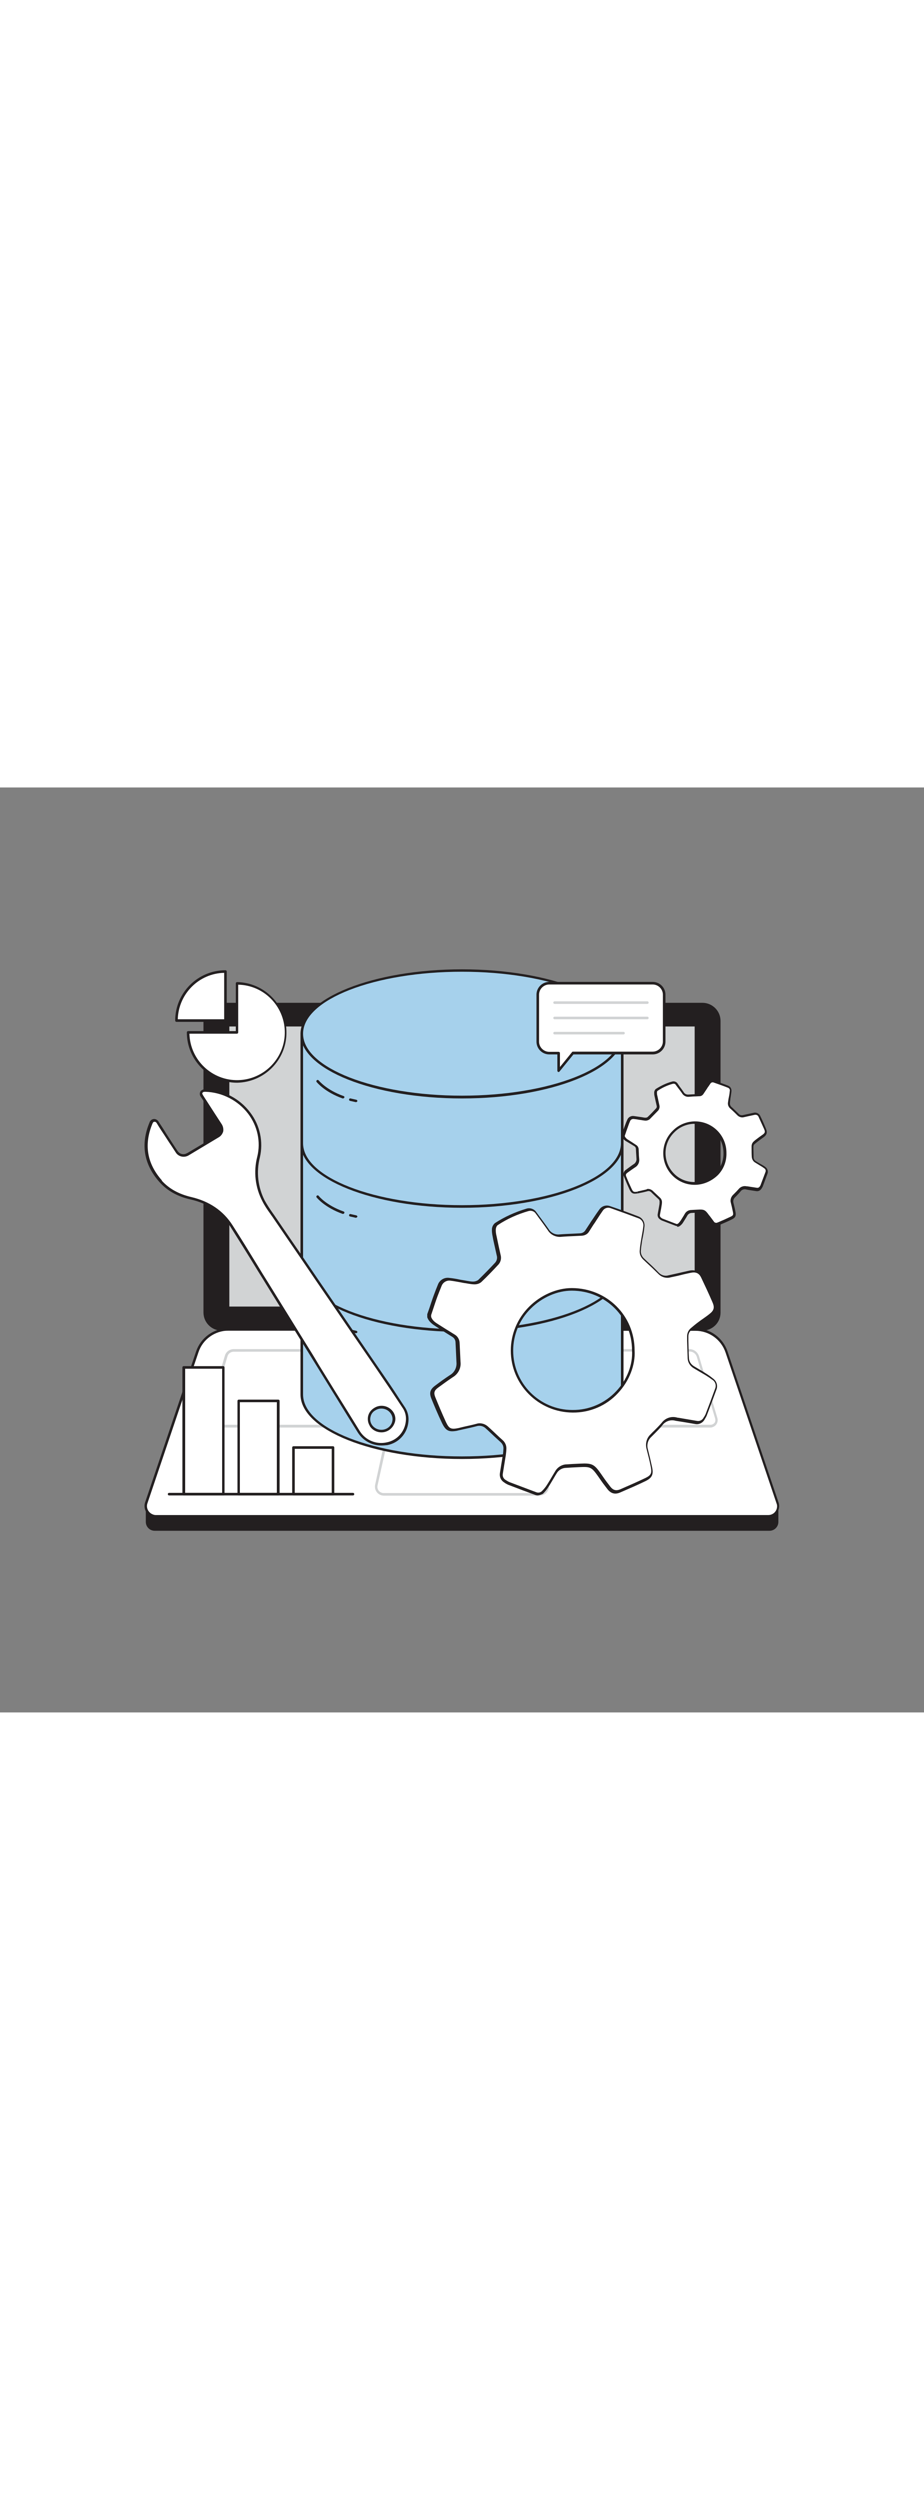 <svg version="1.1" id="Layer_1" xmlns="http://www.w3.org/2000/svg" xmlns:xlink="http://www.w3.org/1999/xlink" x="0px" y="0px" viewBox="0 0 500 500" style="width: 185px;" xml:space="preserve" data-imageid="data-settings-58" imageName="Data Settings" class="illustrations_image">
<rect x="0" y="0" width="500" height="500" fill="#808080" stroke="none"/>
<style type="text/css">
	.st0_data-settings-58{fill:#231F20;}
	.st1_data-settings-58{fill:#FFFFFF;}
	.st2_data-settings-58{fill:#D1D3D4;}
	.st3_data-settings-58{fill:#68E1FD;}
</style>
<g id="Laptop_data-settings-58">
	<path class="st0_data-settings-58" d="M78.9,387.9h342.3v9.1c0,2.7-2.2,4.8-4.8,4.8H83.7c-2.7,0-4.8-2.2-4.8-4.8l0,0V387.9L78.9,387.9z"/>
	<path class="st1_data-settings-58" d="M415.7,393.8H84.3c-3,0-5.4-2.4-5.4-5.4c0-0.6,0.1-1.2,0.3-1.7l27.6-81.6c2.5-7.2,9.3-12.1,16.9-12.1h252.6&#10;&#9;&#9;c7.7,0,14.5,4.9,16.9,12.1l27.6,81.6c1,2.8-0.6,5.9-3.4,6.9C416.9,393.8,416.3,393.9,415.7,393.8L415.7,393.8z"/>
	<path class="st0_data-settings-58" d="M415.7,394.5H84.3c-3.4,0-6.1-2.7-6.1-6.1c0-0.6,0.1-1.3,0.3-1.9l27.6-81.6c2.5-7.5,9.6-12.6,17.5-12.6h252.6&#10;&#9;&#9;c7.9,0,15,5.1,17.5,12.6l27.6,81.6c1.1,3.2-0.7,6.6-3.8,7.7C417,394.4,416.4,394.5,415.7,394.5z M123.7,293.6&#10;&#9;&#9;c-7.4,0-14,4.7-16.3,11.7l-27.6,81.6c-0.9,2.5,0.5,5.2,3,6.1c0.5,0.2,1,0.3,1.5,0.3h331.4c2.7,0,4.8-2.1,4.8-4.8&#10;&#9;&#9;c0-0.5-0.1-1-0.3-1.5l-27.6-81.6c-2.4-7-8.9-11.7-16.3-11.7L123.7,293.6z"/>
	<path class="st2_data-settings-58" d="M384.4,346H116.2c-2.5,0-4.5-2-4.5-4.5c0-0.4,0.1-0.9,0.2-1.3l9.8-33.1c0.6-2.1,2.6-3.5,4.8-3.5H373&#10;&#9;&#9;c2.5,0,4.6,1.6,5.3,4l9.9,33.3c0.6,2.1-0.6,4.3-2.7,4.9C385.1,346,384.8,346,384.4,346L384.4,346z M126.5,305c-1.6,0-3,1-3.4,2.5&#10;&#9;&#9;l-9.8,33.1c-0.3,0.9-0.1,1.9,0.5,2.7c0.6,0.8,1.5,1.3,2.5,1.2h268.2c0.8,0,1.6-0.4,2.1-1c0.5-0.6,0.6-1.5,0.4-2.3l-9.9-33.3&#10;&#9;&#9;c-0.5-1.8-2.1-3-4-3L126.5,305L126.5,305z"/>
	<path class="st2_data-settings-58" d="M292.4,382.8h-84.7c-2.6,0-4.8-2.1-4.8-4.8c0-0.4,0-0.7,0.1-1.1l4-18.4c0.7-3.3,3.7-5.7,7.1-5.7h71.7&#10;&#9;&#9;c3.4,0,6.4,2.4,7.1,5.7l4,18.4c0.6,2.6-1.1,5.1-3.6,5.7c-0.3,0.1-0.7,0.1-1,0.1L292.4,382.8z M214.2,354.3c-2.8,0-5.2,1.9-5.8,4.6&#10;&#9;&#9;l-4.1,18.4c-0.4,1.8,0.7,3.6,2.5,4c0.2,0.1,0.5,0.1,0.7,0.1h84.7c1.9,0,3.4-1.5,3.4-3.4c0-0.2,0-0.5-0.1-0.7l-4-18.4&#10;&#9;&#9;c-0.6-2.7-3-4.6-5.8-4.6H214.2z"/>
	<path class="st0_data-settings-58" d="M120,117h260c5.1,0,9.2,4.1,9.2,9.2v157.5c0,5.1-4.1,9.2-9.2,9.2H120c-5.1,0-9.2-4.1-9.2-9.2V126.3&#10;&#9;&#9;C110.8,121.2,114.9,117,120,117z"/>
	<path class="st0_data-settings-58" d="M380.1,293.6H119.9c-5.4,0-9.8-4.4-9.8-9.8V126.2c0-5.4,4.4-9.8,9.8-9.8h260.2c5.4,0,9.8,4.4,9.8,9.8v157.7&#10;&#9;&#9;C389.9,289.3,385.5,293.6,380.1,293.6L380.1,293.6z M119.9,117.7c-4.6,0-8.4,3.8-8.4,8.4v157.7c0,4.6,3.8,8.4,8.4,8.4h260.2&#10;&#9;&#9;c4.6,0,8.4-3.8,8.4-8.4V126.2c0-4.6-3.8-8.4-8.4-8.4L119.9,117.7z"/>
	<rect x="124.1" y="129.2" class="st2_data-settings-58" width="251.8" height="151.4"/>
</g>
<g id="Server_data-settings-58">
	<path class="st3_data-settings-58 targetColor" d="M163.3,133.1v195c0,18.9,38.8,34.2,86.7,34.2s86.7-15.4,86.7-34.3v-195L163.3,133.1z" style="fill: rgb(166, 209, 236);"/>
	<path class="st0_data-settings-58" d="M250,363c-48.2,0-87.4-15.7-87.4-34.9v-195c0-0.4,0.3-0.7,0.7-0.7h173.4c0.4,0,0.7,0.3,0.7,0.7c0,0,0,0,0,0&#10;&#9;&#9;v195C337.4,347.3,298.2,363,250,363L250,363z M164,133.9v194.2c0,18.5,38.6,33.5,86,33.5s86-15,86-33.5V133.9H164z"/>
	<ellipse class="st3_data-settings-58 targetColor" cx="250" cy="133.1" rx="86.7" ry="34.2" style="fill: rgb(166, 209, 236);"/>
	<path class="st0_data-settings-58" d="M250,168.1c-48.2,0-87.4-15.7-87.4-34.9s39.2-34.9,87.4-34.9s87.4,15.7,87.4,34.9S298.2,168.1,250,168.1z&#10;&#9;&#9; M250,99.6c-47.4,0-86,15-86,33.5s38.6,33.5,86,33.5s86-15,86-33.5S297.4,99.6,250,99.6z"/>
	<path class="st0_data-settings-58" d="M250,227.2c-48.2,0-87.4-15.7-87.4-34.9c0-0.4,0.3-0.7,0.7-0.7c0.4,0,0.7,0.3,0.7,0.7&#10;&#9;&#9;c0,18.5,38.6,33.5,86,33.5s86-15,86-33.5c0-0.4,0.3-0.7,0.7-0.7c0.4,0,0.7,0.3,0.7,0.7C337.4,211.6,298.2,227.2,250,227.2z"/>
	<path class="st0_data-settings-58" d="M250,294.3c-48.2,0-87.4-15.7-87.4-34.9c0-0.4,0.3-0.7,0.7-0.7c0.4,0,0.7,0.3,0.7,0.7&#10;&#9;&#9;c0,18.5,38.6,33.5,86,33.5s86-15,86-33.5c0-0.4,0.3-0.7,0.7-0.7s0.7,0.3,0.7,0.7c0,0,0,0,0,0C337.4,278.6,298.2,294.3,250,294.3z"/>
	<path class="st0_data-settings-58" d="M185.6,168.1c-0.1,0-0.2,0-0.2,0c-9.6-3.4-13.8-8.6-14-8.8c-0.3-0.3-0.3-0.7,0-1c0.3-0.3,0.7-0.3,1,0&#10;&#9;&#9;c0,0,0.1,0.1,0.1,0.1c0,0,4.1,5.1,13.4,8.4c0.4,0.1,0.6,0.5,0.4,0.9C186.1,167.9,185.9,168.1,185.6,168.1L185.6,168.1z"/>
	<path class="st0_data-settings-58" d="M192.6,170.1c0,0-0.1,0-0.1,0l-3.1-0.7c-0.4-0.1-0.6-0.5-0.5-0.8c0,0,0,0,0,0c0.1-0.4,0.4-0.6,0.8-0.5&#10;&#9;&#9;c0,0,0,0,0,0l3.1,0.7c0.4,0.1,0.6,0.4,0.6,0.8C193.2,169.9,192.9,170.1,192.6,170.1L192.6,170.1z"/>
	<path class="st0_data-settings-58" d="M185.6,230.5c-0.1,0-0.2,0-0.2,0c-9.6-3.4-13.8-8.6-14-8.8c-0.3-0.3-0.3-0.7,0-1c0.3-0.3,0.7-0.3,1,0&#10;&#9;&#9;c0,0,0.1,0.1,0.1,0.1c0,0.1,4.1,5.1,13.4,8.4c0.4,0.1,0.6,0.5,0.4,0.9C186.1,230.4,185.9,230.5,185.6,230.5L185.6,230.5z"/>
	<path class="st0_data-settings-58" d="M192.6,232.6c0,0-0.1,0-0.1,0l-3.1-0.7c-0.4-0.1-0.6-0.5-0.5-0.8c0,0,0,0,0,0c0.1-0.4,0.4-0.6,0.8-0.5&#10;&#9;&#9;c0,0,0,0,0,0l3.1,0.7c0.4,0.1,0.6,0.4,0.6,0.8C193.2,232.3,192.9,232.6,192.6,232.6L192.6,232.6z"/>
	<path class="st0_data-settings-58" d="M185.6,293c-0.1,0-0.2,0-0.2,0c-9.6-3.4-13.8-8.6-14-8.8c-0.3-0.3-0.3-0.7,0-1c0.3-0.3,0.7-0.3,1,0&#10;&#9;&#9;c0,0,0.1,0.1,0.1,0.1c0,0,4.1,5.1,13.4,8.4c0.4,0.1,0.6,0.5,0.4,0.9C186.1,292.9,185.9,293,185.6,293L185.6,293z"/>
	<path class="st0_data-settings-58" d="M192.6,295c0,0-0.1,0-0.1,0l-3.1-0.7c-0.4-0.1-0.6-0.5-0.5-0.8c0,0,0,0,0,0c0.1-0.4,0.4-0.6,0.8-0.5&#10;&#9;&#9;c0,0,0,0,0,0l3.1,0.7c0.4,0.1,0.6,0.4,0.6,0.8C193.2,294.8,192.9,295,192.6,295L192.6,295z"/>
	<path class="st1_data-settings-58" d="M353.2,105.8h-56c-3.4,0-6.2,2.7-6.2,6.2v25.4c0,3.4,2.8,6.2,6.2,6.2l0,0h5.1v9.5l7.7-9.5h43.2&#10;&#9;&#9;c3.4,0,6.2-2.8,6.2-6.2l0,0V112C359.5,108.6,356.7,105.8,353.2,105.8z"/>
	<path class="st0_data-settings-58" d="M302.3,153.8c-0.1,0-0.2,0-0.2,0c-0.3-0.1-0.5-0.4-0.5-0.7v-8.8h-4.4c-3.8,0-6.9-3.1-6.9-6.9c0,0,0,0,0,0V112&#10;&#9;&#9;c0-3.8,3.1-6.9,6.9-6.9h56c3.8,0,6.9,3.1,6.9,6.9v25.4c0,3.8-3.1,6.9-6.9,6.9h-42.9l-7.5,9.2C302.7,153.7,302.5,153.8,302.3,153.8&#10;&#9;&#9;L302.3,153.8z M297.2,106.5c-3,0-5.5,2.5-5.5,5.5v25.4c0,3,2.5,5.5,5.5,5.5h5.1c0.4,0,0.7,0.3,0.7,0.7c0,0,0,0,0,0v7.5l6.5-8&#10;&#9;&#9;c0.1-0.2,0.3-0.3,0.5-0.3h43.2c3,0,5.5-2.5,5.5-5.5V112c0-3-2.5-5.5-5.5-5.5L297.2,106.5L297.2,106.5z"/>
	<path class="st2_data-settings-58" d="M350.3,117h-50.2c-0.4,0-0.7-0.3-0.7-0.7c0-0.4,0.3-0.7,0.7-0.7h50.2c0.4,0,0.7,0.3,0.7,0.7&#10;&#9;&#9;C351,116.7,350.7,117,350.3,117z"/>
	<path class="st2_data-settings-58" d="M350.3,125.3h-50.2c-0.4,0-0.7-0.3-0.7-0.7c0-0.4,0.3-0.7,0.7-0.7h50.2c0.4,0,0.7,0.3,0.7,0.7&#10;&#9;&#9;C351,125,350.7,125.3,350.3,125.3z"/>
	<path class="st2_data-settings-58" d="M337.4,133.5h-37.3c-0.4,0-0.7-0.3-0.7-0.7s0.3-0.7,0.7-0.7c0,0,0,0,0,0h37.3c0.4,0,0.7,0.3,0.7,0.7&#10;&#9;&#9;C338.1,133.2,337.8,133.5,337.4,133.5z"/>
</g>
<g id="Gear_data-settings-58">
	<path class="st1_data-settings-58" d="M232.2,284.9c1.2-3.5,2.4-7,3.6-10.4c0.6-1.8,1.4-3.6,2.1-5.3c0.8-2.3,3.1-3.7,5.5-3.4&#10;&#9;&#9;c2.8,0.3,5.6,0.9,8.4,1.4c1.5,0.3,3,0.5,4.5,0.6c1.1,0,2.2-0.3,3.1-1c3.2-3.1,6.3-6.3,9.4-9.5c1.1-1.2,1.4-2.9,1-4.4&#10;&#9;&#9;c-0.7-3.4-1.5-6.8-2.2-10.2c-0.3-1.3-0.4-2.7-0.4-4c0.1-1,0.6-1.9,1.3-2.6c5.2-3.4,10.9-6,16.8-7.7c1.8-0.6,3.8,0.1,4.8,1.7&#10;&#9;&#9;c2.1,3,4.4,5.8,6.5,8.8c1.4,2.3,4,3.6,6.6,3.4c3.7-0.3,7.5-0.3,11.2-0.5c1.4-0.1,2.6-0.8,3.4-2c1.3-2,2.6-4,3.9-6&#10;&#9;&#9;c1.1-1.7,2.2-3.4,3.4-5.1c1.1-1.8,3.2-2.5,5.1-1.8c5.2,1.8,10.3,3.6,15.4,5.6c2,0.8,3.2,2.9,2.8,5c-0.3,2.9-0.9,5.7-1.4,8.5&#10;&#9;&#9;c-0.2,1.3-0.4,2.7-0.5,4c-0.2,1.8,0.4,3.5,1.7,4.7c2.7,2.6,5.5,5.1,8.1,7.8c1.5,1.7,3.9,2.3,6,1.7c3.7-0.8,7.4-1.7,11-2.5&#10;&#9;&#9;c2.9-0.6,4.9,0.3,6.2,2.9c2.1,4.4,4.1,8.8,6.1,13.3c1.4,3.2,0.9,5.1-1.9,7.4c-1.9,1.5-3.9,2.8-5.9,4.2c-1.4,1-2.8,2.1-4.1,3.2&#10;&#9;&#9;c-1.1,0.9-1.8,2.3-1.7,3.8c0.1,3.9,0.1,7.7,0.3,11.6c0.1,2.1,1.2,4.1,3.1,5.1c2.1,1.3,4.2,2.5,6.3,3.8c1.3,0.8,2.6,1.6,3.8,2.5&#10;&#9;&#9;c1.8,1.2,2.5,3.5,1.7,5.5c-1.7,4.7-3.4,9.3-5.2,13.9c-0.3,0.7-0.7,1.4-1.1,2c-0.9,1.5-2.6,2.3-4.3,2l-10-1.7&#10;&#9;&#9;c-0.2,0-0.5-0.1-0.8-0.1c-2.9-0.8-5.9,0.3-7.7,2.7c-1.9,2.2-4,4.2-6.1,6.4c-1.9,1.9-2.6,4.7-1.9,7.3c0.8,3.2,1.6,6.5,2.3,9.8&#10;&#9;&#9;c0.7,3.5,0,5-3.1,6.5c-4.5,2.2-9.1,4.2-13.8,6.2c-2.5,1.1-4.4,0.6-6.1-1.6s-3.4-4.6-5.1-7c-3.6-5-4.5-5.5-10.7-5.2&#10;&#9;&#9;c-2.4,0.1-4.8,0.3-7.2,0.4c-2.3,0-4.5,1.3-5.7,3.3c-1.5,2.4-2.9,4.9-4.4,7.3c-0.8,1.2-1.8,2.4-2.8,3.5c-0.9,1.1-2.5,1.5-3.8,1&#10;&#9;&#9;c-4.9-1.8-9.8-3.6-14.6-5.5c-0.7-0.3-1.3-0.7-1.9-1.1c-1.5-0.9-2.4-2.6-2.1-4.3c0.5-3.3,1.1-6.6,1.6-9.9c0.2-1,0.2-2,0.3-3&#10;&#9;&#9;c0.2-1.7-0.4-3.3-1.7-4.5c-2.7-2.4-5.3-4.9-7.9-7.4c-1.5-1.5-3.7-2-5.8-1.4c-3.2,0.8-6.5,1.5-9.8,2.3l-0.4,0.1&#10;&#9;&#9;c-4.3,0.8-5.6,0.2-7.5-3.7c-2.1-4.4-3.9-8.8-5.8-13.3c-1.1-2.7-0.6-4.3,1.8-6.1c2.6-2,5.2-3.9,8-5.7c2.7-1.6,4.3-4.6,3.9-7.7&#10;&#9;&#9;c-0.2-3.5-0.3-7-0.5-10.4c0-1.5-0.8-2.8-2-3.6c-2.9-1.9-5.8-3.7-8.7-5.5c-1.9-1.2-3.8-2.5-4.6-4.8L232.2,284.9L232.2,284.9z&#10;&#9;&#9; M342.8,304.3c0-18.2-14.8-33-33-33c-0.1,0-0.2,0-0.2,0c-15.2-0.1-32.5,13.2-32.5,33c0.1,18.1,14.7,32.7,32.7,32.9&#10;&#9;&#9;C331,337.2,343.7,318.9,342.8,304.3z"/>
	<path class="st0_data-settings-58" d="M291,382.7c-0.5,0-1-0.1-1.5-0.3l-4-1.5c-3.6-1.3-7.1-2.7-10.6-4c-0.6-0.3-1.2-0.6-1.8-1l-0.2-0.2&#10;&#9;&#9;c-1.8-1-2.7-3-2.4-5c0.2-1.5,0.5-2.9,0.7-4.4c0.3-1.8,0.6-3.7,0.9-5.5c0.2-1,0.2-2,0.3-3c0.2-1.5-0.4-2.9-1.5-3.9&#10;&#9;&#9;c-2.3-2.1-4.6-4.2-6.9-6.4l-1.1-1c-1.3-1.3-3.3-1.8-5.1-1.2c-2.3,0.6-4.6,1.1-6.9,1.6l-3.1,0.7c-0.1,0-0.2,0-0.3,0.1&#10;&#9;&#9;c-4.7,0.9-6.3,0-8.3-4.1c-2.3-4.8-4.3-9.6-5.8-13.3c-1.2-3-0.7-4.9,2-6.9c3-2.3,5.6-4.1,8-5.7c2.5-1.4,3.9-4.2,3.6-7.1&#10;&#9;&#9;c-0.1-2.2-0.2-4.3-0.3-6.5c-0.1-1.3-0.1-2.6-0.2-4c0-1.3-0.6-2.4-1.7-3.1l-3.7-2.3c-1.7-1.1-3.3-2.1-5-3.2c-2-1.3-4-2.6-4.9-5.1&#10;&#9;&#9;c0-0.1,0-0.1,0-0.2v-1.3c0-0.1,0-0.2,0-0.2l1.1-3.1c0.8-2.4,1.6-4.9,2.5-7.3c0.7-1.9,1.4-3.7,2.1-5.4c0.9-2.6,3.5-4.2,6.2-3.8&#10;&#9;&#9;c1.9,0.2,3.8,0.5,5.6,0.9c0.9,0.2,1.9,0.3,2.9,0.5l1.1,0.2c1.1,0.2,2.2,0.4,3.3,0.4c1,0,1.9-0.3,2.7-0.8c3.4-3.3,6.6-6.6,9.3-9.5&#10;&#9;&#9;c0.9-1.1,1.2-2.5,0.8-3.8c-0.3-1.5-0.7-3-1-4.5c-0.4-1.9-0.9-3.8-1.2-5.7c-0.3-1.4-0.5-2.8-0.4-4.2c0.1-1.2,0.7-2.3,1.6-3.1&#10;&#9;&#9;c5.2-3.4,11-6,17-7.8c2.1-0.7,4.4,0.2,5.5,2c0.8,1,1.5,2.1,2.3,3.1c1.4,1.9,2.8,3.8,4.2,5.8c1.2,2.1,3.6,3.3,6,3&#10;&#9;&#9;c2.4-0.2,4.9-0.3,7.3-0.4l3.9-0.2c1.2-0.1,2.2-0.7,2.8-1.7c0.8-1.2,1.5-2.3,2.3-3.5c0.5-0.8,1-1.6,1.6-2.4l0.6-0.9&#10;&#9;&#9;c0.9-1.4,1.9-2.8,2.9-4.2c1.3-2,3.7-2.8,5.9-2c6.2,2.1,11,3.9,15.4,5.6c2.3,0.9,3.6,3.3,3.2,5.7c-0.2,1.9-0.5,3.8-0.9,5.7&#10;&#9;&#9;c-0.2,1-0.4,1.9-0.5,2.9c-0.2,1.3-0.4,2.6-0.5,4c-0.2,1.5,0.4,3.1,1.5,4.2l1.9,1.8c2.1,1.9,4.2,3.9,6.2,6c1.4,1.5,3.5,2.1,5.4,1.5&#10;&#9;&#9;c1.8-0.4,3.6-0.8,5.4-1.2s3.8-0.9,5.7-1.3c3.3-0.7,5.5,0.4,7,3.3c2.1,4.4,4.1,8.9,6.1,13.3c1.5,3.5,1,5.8-2.1,8.2&#10;&#9;&#9;c-1.1,0.9-2.3,1.7-3.5,2.5c-0.8,0.6-1.6,1.1-2.4,1.7c-1.5,1.1-2.8,2.1-4,3.2c-1,0.8-1.5,2-1.5,3.3v2.4c0.1,3,0.1,6.1,0.3,9.2&#10;&#9;&#9;c0,1.9,1.1,3.6,2.8,4.6l2.7,1.6c1.2,0.7,2.4,1.4,3.6,2.2c1.3,0.8,2.6,1.7,3.8,2.7c2.1,1.4,2.9,4,1.9,6.3c-1.6,4.4-3.3,9-5.2,13.9&#10;&#9;&#9;c-0.3,0.7-0.7,1.3-1.1,2l-0.1,0.2c-1,1.7-3,2.7-5,2.3l-6.5-1.1l-3.8-0.6c-0.2,0-0.4-0.1-0.5-0.1c-2.6-0.7-5.4,0.3-7,2.5&#10;&#9;&#9;c-1.3,1.6-2.8,3.1-4.2,4.5c-0.6,0.6-1.2,1.2-1.9,1.9c-1.8,1.7-2.4,4.3-1.7,6.6c0.8,3.1,1.6,6.5,2.3,9.8c0.8,3.8-0.1,5.6-3.5,7.3&#10;&#9;&#9;c-4.1,2-8.7,4-13.8,6.2c-2.8,1.2-5,0.6-6.9-1.8c-1.5-1.9-2.9-3.8-4.2-5.7l-0.9-1.3c-3.5-4.9-4.1-5.2-10.1-4.9l-4.1,0.2l-3.1,0.2&#10;&#9;&#9;c-2.1,0-4.1,1.2-5.1,3c-0.5,0.8-1,1.6-1.5,2.5c-1,1.6-1.9,3.3-3,4.9c-0.8,1.3-1.8,2.5-2.9,3.6C293.2,382.1,292.1,382.6,291,382.7&#10;&#9;&#9;L291,382.7z M259.6,343.7c1.7,0,3.3,0.7,4.5,1.8l1.1,1c2.3,2.1,4.5,4.3,6.9,6.4c1.4,1.3,2.1,3.1,1.9,5c0,1-0.2,2.1-0.3,3.1&#10;&#9;&#9;c-0.3,1.9-0.6,3.7-0.9,5.5l-0.7,4.4c-0.3,1.5,0.4,2.9,1.8,3.6l0.3,0.2c0.5,0.3,1,0.6,1.5,0.8c3.5,1.3,7.1,2.7,10.6,4l4,1.5&#10;&#9;&#9;c1.1,0.4,2.3,0.1,3.1-0.8c1-1,1.9-2.1,2.7-3.4c1-1.6,2-3.2,2.9-4.8l1.5-2.5c1.3-2.2,3.7-3.6,6.2-3.6l3.1-0.2l4.1-0.2&#10;&#9;&#9;c6.4-0.3,7.6,0.2,11.3,5.5l0.9,1.3c1.3,1.9,2.7,3.8,4.2,5.7s3.1,2.3,5.3,1.4c5.1-2.2,9.6-4.2,13.8-6.2c2.8-1.4,3.4-2.5,2.8-5.7&#10;&#9;&#9;s-1.5-6.7-2.3-9.8c-0.8-2.8-0.1-5.9,2-7.9c0.6-0.6,1.2-1.3,1.9-1.9c1.4-1.4,2.9-2.9,4.2-4.4c1.9-2.6,5.2-3.8,8.4-2.9l0.4,0.1l0.3,0&#10;&#9;&#9;l3.5,0.6l6.5,1.1c1.5,0.3,2.9-0.4,3.6-1.7l0.1-0.2c0.4-0.5,0.7-1.1,1-1.7c1.9-5,3.6-9.5,5.2-13.9c0.7-1.7,0.1-3.7-1.5-4.7&#10;&#9;&#9;c-1.2-0.9-2.4-1.7-3.7-2.5c-1.2-0.7-2.4-1.4-3.6-2.1l-2.7-1.6c-2.1-1.2-3.4-3.3-3.4-5.7c-0.1-3.1-0.2-6.2-0.3-9.2l0-2.4&#10;&#9;&#9;c0-1.7,0.7-3.3,2-4.4c1.3-1.1,2.6-2.2,4.1-3.3c0.8-0.6,1.6-1.2,2.5-1.8c1.1-0.8,2.3-1.6,3.4-2.5c2.6-2,3-3.6,1.7-6.5&#10;&#9;&#9;c-1.9-4.4-4-8.9-6.1-13.3c-1.1-2.3-2.8-3.1-5.4-2.6c-1.9,0.4-3.8,0.8-5.7,1.3s-3.6,0.8-5.4,1.2c-2.4,0.7-5-0.1-6.7-1.9&#10;&#9;&#9;c-2-2-4.1-4-6.2-5.9l-1.9-1.8c-1.5-1.4-2.2-3.3-1.9-5.3c0.1-1.4,0.3-2.8,0.5-4.1c0.2-1,0.3-1.9,0.5-2.9c0.3-1.8,0.7-3.7,0.9-5.6&#10;&#9;&#9;c0.3-1.8-0.7-3.6-2.3-4.3c-4.5-1.7-9.2-3.4-15.4-5.6c-1.6-0.6-3.4,0-4.3,1.5c-1,1.4-1.9,2.8-2.8,4.2l-0.6,0.9&#10;&#9;&#9;c-0.5,0.8-1,1.6-1.6,2.4c-0.8,1.2-1.5,2.4-2.3,3.6c-0.8,1.4-2.3,2.2-3.9,2.3l-4,0.2c-2.4,0.1-4.8,0.2-7.2,0.4&#10;&#9;&#9;c-2.9,0.3-5.8-1.1-7.3-3.6c-1.3-1.9-2.8-3.9-4.1-5.7c-0.8-1-1.5-2.1-2.3-3.1c-0.8-1.4-2.5-2-4.1-1.5c-5.9,1.7-11.5,4.2-16.6,7.6&#10;&#9;&#9;c-0.6,0.5-0.9,1.3-1,2.1c-0.1,1.3,0.1,2.6,0.4,3.8c0.4,1.9,0.8,3.8,1.2,5.7c0.3,1.5,0.7,3,1,4.5c0.5,1.8,0.1,3.7-1.1,5.1&#10;&#9;&#9;c-2.7,2.9-5.9,6.3-9.4,9.6c-1,0.8-2.3,1.2-3.6,1.2c-1.2,0-2.4-0.2-3.6-0.4l-1.1-0.2c-1-0.1-1.9-0.3-2.9-0.5&#10;&#9;&#9;c-1.8-0.3-3.7-0.7-5.5-0.9c-2.1-0.3-4.1,1-4.8,3c-0.7,1.7-1.4,3.5-2.1,5.3c-0.9,2.4-1.7,4.9-2.5,7.3l-1,3v1c0.7,2,2.4,3.1,4.2,4.2&#10;&#9;&#9;s3.4,2.2,5.1,3.2l3.7,2.3c1.4,0.9,2.3,2.5,2.4,4.2c0.1,1.3,0.1,2.6,0.2,4c0.1,2.1,0.2,4.3,0.3,6.4c0.4,3.4-1.3,6.6-4.2,8.3&#10;&#9;&#9;c-2.4,1.6-4.9,3.4-7.9,5.6c-2.2,1.6-2.5,2.9-1.5,5.3c1.5,3.7,3.5,8.5,5.7,13.3c1.7,3.6,2.7,4.1,6.7,3.3l3.3-0.8&#10;&#9;&#9;c2.3-0.5,4.6-1,6.8-1.6C258.3,343.8,259,343.7,259.6,343.7L259.6,343.7z M309.9,337.9L309.9,337.9c-18.5-0.1-33.5-15.1-33.5-33.5&#10;&#9;&#9;c0-8.9,3.6-17.4,9.9-23.7c6.3-6.3,15-10.1,23.1-10.1h0.1c19,0.1,33.9,14.9,33.9,33.7c0.5,7.9-2.9,16.6-9,23.1&#10;&#9;&#9;C328.1,334.2,319.2,338,309.9,337.9L309.9,337.9z M309.4,272c-7.8,0-16.1,3.6-22.2,9.7c-6.1,6-9.5,14.2-9.5,22.7&#10;&#9;&#9;c0,17.7,14.3,32.1,32,32.1h0.1c8.9,0.1,17.5-3.6,23.6-10.1c5.9-6.2,9.1-14.5,8.6-22.1l0,0c0-18-14.3-32.2-32.5-32.3L309.4,272&#10;&#9;&#9;L309.4,272z"/>
	<path class="st1_data-settings-58" d="M337,187.9c0.6-1.7,1.2-3.5,1.8-5.2c0.3-0.9,0.7-1.8,1-2.7c0.4-1.1,1.6-1.9,2.8-1.7c1.4,0.2,2.8,0.5,4.2,0.7&#10;&#9;&#9;c0.7,0.2,1.5,0.3,2.3,0.3c0.6,0,1.1-0.2,1.6-0.5c1.6-1.5,3.2-3.1,4.7-4.8c0.5-0.6,0.7-1.4,0.5-2.2c-0.4-1.7-0.8-3.4-1.1-5.1&#10;&#9;&#9;c-0.2-0.7-0.2-1.3-0.2-2c0-0.5,0.3-1,0.7-1.3c2.6-1.7,5.4-3,8.4-3.8c0.9-0.3,1.9,0.1,2.4,0.9c1.1,1.5,2.2,2.9,3.2,4.4&#10;&#9;&#9;c0.7,1.2,2,1.8,3.3,1.7c1.9-0.1,3.7-0.2,5.6-0.3c0.7,0,1.3-0.4,1.7-1c0.7-1,1.3-2,1.9-3s1.1-1.7,1.7-2.5c0.5-0.9,1.6-1.2,2.6-0.9&#10;&#9;&#9;c2.6,0.9,5.1,1.8,7.7,2.8c1,0.4,1.6,1.4,1.4,2.5c-0.1,1.4-0.5,2.8-0.7,4.3c-0.1,0.7-0.2,1.3-0.3,2c-0.1,0.9,0.2,1.8,0.9,2.4&#10;&#9;&#9;c1.4,1.3,2.7,2.6,4,3.9c0.8,0.8,1.9,1.2,3,0.9c1.8-0.4,3.7-0.9,5.5-1.2c1.3-0.4,2.6,0.2,3.1,1.5c1,2.2,2.1,4.4,3,6.6&#10;&#9;&#9;c0.7,1.6,0.5,2.6-1,3.7c-1,0.8-2,1.4-2.9,2.1c-0.7,0.5-1.4,1.1-2,1.6c-0.6,0.5-0.9,1.2-0.9,1.9c0,1.9,0.1,3.9,0.2,5.8&#10;&#9;&#9;c0,1.1,0.6,2,1.5,2.6c1,0.6,2.1,1.2,3.2,1.9c0.7,0.4,1.3,0.8,1.9,1.3c0.9,0.6,1.3,1.8,0.9,2.8c-0.9,2.3-1.7,4.6-2.6,7&#10;&#9;&#9;c-0.2,0.4-0.3,0.7-0.6,1c-0.4,0.8-1.3,1.2-2.2,1l-5-0.8l-0.4-0.1c-1.4-0.4-3,0.1-3.8,1.3c-0.9,1.1-2,2.1-3,3.2&#10;&#9;&#9;c-1,0.9-1.3,2.3-0.9,3.6c0.4,1.6,0.8,3.2,1.1,4.9s0,2.5-1.6,3.2c-2.3,1.1-4.6,2.1-6.9,3.1c-1.1,0.6-2.4,0.2-3-0.8&#10;&#9;&#9;c-0.9-1.1-1.7-2.3-2.5-3.5c-1.8-2.5-2.2-2.8-5.4-2.6c-1.2,0.1-2.4,0.1-3.6,0.2c-1.2,0-2.3,0.6-2.8,1.7c-0.7,1.2-1.4,2.4-2.2,3.6&#10;&#9;&#9;c-0.4,0.6-0.9,1.2-1.4,1.7c-0.5,0.6-1.2,0.8-1.9,0.5c-2.4-0.9-4.9-1.8-7.3-2.7c-0.3-0.1-0.6-0.3-0.9-0.5c-0.8-0.4-1.2-1.3-1-2.2&#10;&#9;&#9;c0.3-1.6,0.5-3.3,0.8-5c0.1-0.5,0.1-1,0.1-1.5c0.1-0.8-0.2-1.7-0.8-2.2c-1.3-1.2-2.6-2.4-4-3.7c-0.8-0.7-1.9-1-2.9-0.7&#10;&#9;&#9;c-1.6,0.4-3.3,0.8-4.9,1.1l-0.2,0.1c-2.1,0.4-2.8,0.1-3.8-1.9c-1-2.2-2-4.4-2.9-6.6c-0.6-1-0.3-2.4,0.8-3c0,0,0.1,0,0.1-0.1&#10;&#9;&#9;c1.3-1,2.6-2,4-2.8c1.4-0.8,2.2-2.3,2-3.9c-0.1-1.7-0.2-3.5-0.2-5.2c0-0.7-0.4-1.4-1-1.8c-1.5-0.9-2.9-1.8-4.3-2.8&#10;&#9;&#9;c-1-0.5-1.8-1.3-2.3-2.4L337,187.9L337,187.9z M392.3,197.6c0-9.1-7.3-16.5-16.4-16.5c-0.1,0-0.1,0-0.2,0&#10;&#9;&#9;c-9,0.3-16.1,7.6-16.2,16.5c0,9,7.3,16.3,16.4,16.4C386.4,214.1,392.8,204.9,392.3,197.6L392.3,197.6z"/>
	<path class="st0_data-settings-58" d="M366.4,237.1c-0.3,0-0.6-0.1-0.9-0.2l-2.1-0.8l-5.2-2c-0.3-0.1-0.6-0.3-0.9-0.5l-0.1-0.1&#10;&#9;&#9;c-1-0.6-1.5-1.7-1.3-2.9l0.4-2.2l0.5-2.8c0.1-0.5,0.1-1,0.1-1.4c0.1-0.6-0.1-1.3-0.6-1.7c-1.2-1.1-2.4-2.2-3.5-3.3l-0.4-0.4&#10;&#9;&#9;c-0.6-0.6-1.4-0.8-2.2-0.5c-1.2,0.3-2.3,0.6-3.5,0.8l-1.4,0.3h-0.2c-2.5,0.5-3.5,0-4.5-2.2c-0.9-1.9-1.8-4-2.9-6.7&#10;&#9;&#9;c-0.7-1.4-0.3-3.1,1.1-3.9c1.5-1.1,2.8-2.1,4-2.9c1.1-0.6,1.8-1.9,1.6-3.2c-0.1-1.1-0.1-2.2-0.2-3.2l-0.1-2c0-0.5-0.3-1-0.7-1.3&#10;&#9;&#9;l-1.8-1.1l-2.5-1.5c-1.2-0.6-2.1-1.6-2.6-2.8c0-0.1,0-0.1,0-0.2v-0.6c0-0.1,0-0.2,0-0.2l0.5-1.5c0.4-1.2,0.8-2.5,1.3-3.7&#10;&#9;&#9;c0.3-0.9,0.7-1.8,1.1-2.7c0.5-1.4,2-2.3,3.5-2.1c1,0.1,1.9,0.3,2.8,0.4l1.4,0.2l0.6,0.1c0.5,0.1,1,0.2,1.6,0.2&#10;&#9;&#9;c0.4,0,0.8-0.1,1.1-0.3c1.7-1.6,3.3-3.3,4.6-4.7c0.4-0.4,0.5-1.1,0.3-1.6c-0.2-0.8-0.3-1.5-0.5-2.2c-0.2-0.9-0.4-1.9-0.6-2.8&#10;&#9;&#9;c-0.2-0.7-0.2-1.5-0.2-2.2c0.1-0.7,0.4-1.4,1-1.8c2.7-1.7,5.6-3.1,8.6-3.9c1.2-0.4,2.5,0.1,3.1,1.1l1.1,1.6&#10;&#9;&#9;c0.7,0.9,1.4,1.9,2.1,2.9c0.5,1,1.6,1.5,2.7,1.4c1.2-0.1,2.5-0.1,3.7-0.2l1.9-0.1c0.5,0,0.9-0.3,1.1-0.7c0.4-0.6,0.8-1.2,1.1-1.7&#10;&#9;&#9;c0.3-0.4,0.5-0.8,0.8-1.2l0.3-0.5c0.5-0.7,0.9-1.4,1.4-2.1c0.7-1.1,2.1-1.6,3.4-1.1c3.1,1.1,5.5,1.9,7.7,2.8c1.3,0.5,2,1.8,1.8,3.2&#10;&#9;&#9;c-0.1,1-0.3,1.9-0.4,2.9c-0.1,0.5-0.2,1-0.2,1.4c-0.1,0.6-0.2,1.3-0.2,2c-0.1,0.7,0.2,1.3,0.6,1.8l1,0.9c1,1,2.1,2,3.1,3&#10;&#9;&#9;c0.6,0.7,1.5,0.9,2.4,0.7c0.9-0.2,1.8-0.4,2.7-0.6s1.9-0.4,2.8-0.6c1.6-0.5,3.3,0.3,3.9,1.9c1.1,2.2,2.1,4.5,3,6.7&#10;&#9;&#9;c0.8,1.9,0.5,3.2-1.2,4.5c-0.6,0.4-1.2,0.9-1.8,1.3c-0.4,0.3-0.8,0.6-1.2,0.9c-0.7,0.5-1.4,1.1-2,1.6c-0.4,0.3-0.6,0.8-0.6,1.4v1.2&#10;&#9;&#9;c0,1.5,0.1,3,0.1,4.6c0,0.8,0.5,1.6,1.2,2l1.3,0.8c0.6,0.4,1.2,0.7,1.9,1.1c0.7,0.4,1.4,0.8,2,1.3c1.1,0.8,1.6,2.3,1.1,3.6&#10;&#9;&#9;c-0.9,2.3-1.7,4.7-2.6,7c-0.2,0.4-0.4,0.7-0.6,1c-0.6,1-1.7,1.6-2.9,1.4l-3.9-0.6l-1.1-0.2c-0.1,0-0.3,0-0.4-0.1&#10;&#9;&#9;c-1.2-0.3-2.4,0.1-3.1,1.1c-0.7,0.8-1.4,1.6-2.1,2.3c-0.3,0.3-0.6,0.6-0.9,0.9c-0.8,0.8-1.1,1.9-0.8,3c0.4,1.6,0.8,3.2,1.1,4.9&#10;&#9;&#9;c0.4,2.1-0.1,3.1-2,4c-2,1-4.3,2-6.9,3.1c-1.4,0.7-3,0.3-3.9-1c-0.8-0.9-1.5-1.9-2.1-2.9l-0.5-0.6c-1.7-2.3-1.9-2.4-4.7-2.3l-2,0.1&#10;&#9;&#9;l-1.6,0.1c-0.9,0-1.8,0.5-2.3,1.3l-0.7,1.2c-0.5,0.8-1,1.6-1.5,2.4c-0.4,0.7-0.9,1.3-1.5,1.8c-0.5,0.5-1.1,0.8-1.8,0.8L366.4,237.1&#10;&#9;&#9;z M350.7,217c0.9,0,1.8,0.4,2.5,1l0.4,0.4c1.2,1.1,2.3,2.2,3.5,3.3c0.8,0.7,1.2,1.7,1.1,2.8c0,0.5-0.1,1.1-0.2,1.6&#10;&#9;&#9;c-0.1,0.9-0.3,1.9-0.5,2.8l-0.4,2.2c-0.1,0.6,0.2,1.2,0.7,1.5l0.1,0.1c0.2,0.1,0.4,0.3,0.7,0.4l5.2,2l2.1,0.8&#10;&#9;&#9;c0.4,0.2,0.9,0,1.2-0.3c0.5-0.5,0.9-1,1.3-1.6c0.5-0.8,1-1.6,1.5-2.4l0.7-1.2c0.7-1.2,2-2,3.4-2l1.6-0.1l2-0.1c3.3-0.2,4,0.1,6,2.9&#10;&#9;&#9;l0.5,0.6c0.7,0.9,1.4,1.9,2.1,2.8c0.4,0.8,1.4,1.1,2.2,0.6c0,0,0,0,0.1,0c2.6-1.1,4.8-2.1,6.9-3.1c1.3-0.6,1.5-1,1.2-2.5&#10;&#9;&#9;c-0.3-1.6-0.7-3.3-1.1-4.9c-0.5-1.5,0-3.2,1.1-4.3l0.9-0.9c0.7-0.7,1.4-1.4,2.1-2.2c1.1-1.4,2.8-2,4.5-1.6h0.2h0.2l1.2,0.2l3.9,0.6&#10;&#9;&#9;c0.6,0.1,1.2-0.2,1.5-0.7c0.2-0.3,0.4-0.5,0.5-0.9c0.9-2.3,1.7-4.6,2.6-6.9c0.3-0.7,0.1-1.6-0.6-2c-0.6-0.4-1.2-0.9-1.8-1.2&#10;&#9;&#9;l-1.8-1.1l-1.3-0.8c-1.1-0.6-1.8-1.8-1.9-3.1c-0.1-1.5-0.1-3.1-0.1-4.6v-1.2c0-0.9,0.4-1.9,1.1-2.5c0.6-0.6,1.3-1.1,2.1-1.7&#10;&#9;&#9;l1.2-0.9c0.6-0.4,1.1-0.8,1.7-1.2c1.2-0.9,1.3-1.5,0.7-2.9c-1-2.2-2-4.4-3-6.6c-0.3-0.9-1.3-1.4-2.3-1.1c0,0,0,0,0,0&#10;&#9;&#9;c-0.9,0.2-1.9,0.4-2.8,0.6l-2.7,0.6c-1.3,0.4-2.7,0-3.7-1c-1-1-2-2-3-2.9l-1-0.9c-0.8-0.8-1.2-1.8-1.1-2.9c0.1-0.7,0.2-1.4,0.3-2.1&#10;&#9;&#9;c0.1-0.5,0.2-1,0.3-1.5c0.2-0.9,0.3-1.9,0.4-2.8c0.2-0.7-0.2-1.5-1-1.8c-2.2-0.9-4.6-1.7-7.7-2.8c-0.7-0.3-1.4,0-1.8,0.6&#10;&#9;&#9;c-0.5,0.7-0.9,1.4-1.4,2l-0.3,0.5c-0.3,0.4-0.5,0.8-0.8,1.2c-0.4,0.6-0.8,1.2-1.2,1.8c-0.5,0.8-1.3,1.3-2.2,1.3l-2,0.1&#10;&#9;&#9;c-1.2,0-2.4,0.1-3.6,0.2c-1.6,0.2-3.1-0.6-3.9-2c-0.7-1-1.4-1.9-2.1-2.8l-1.2-1.6c-0.3-0.6-1-0.8-1.7-0.6c-2.9,0.8-5.7,2.1-8.2,3.8&#10;&#9;&#9;c-0.2,0.2-0.3,0.5-0.3,0.8c0,0.6,0,1.2,0.2,1.8c0.2,0.9,0.4,1.9,0.6,2.8c0.2,0.8,0.3,1.5,0.5,2.3c0.3,1,0,2.1-0.6,2.9&#10;&#9;&#9;c-1.4,1.4-3,3.1-4.7,4.8c-0.6,0.4-1.3,0.7-2,0.7c-0.6,0-1.2-0.1-1.9-0.2l-0.5-0.1l-1.5-0.2c-0.9-0.2-1.8-0.3-2.7-0.4&#10;&#9;&#9;c-0.9-0.1-1.7,0.4-2,1.3c-0.4,0.9-0.7,1.7-1,2.6c-0.4,1.2-0.9,2.4-1.3,3.7l-0.5,1.4v0.4c0.4,0.8,1.1,1.5,1.9,1.9l2.5,1.6l1.8,1.2&#10;&#9;&#9;c0.8,0.5,1.3,1.4,1.3,2.4l0.1,2c0,1.1,0.1,2.1,0.2,3.2c0.2,1.8-0.7,3.6-2.3,4.5c-1.2,0.8-2.5,1.7-4,2.8c-1,0.7-1.1,1.2-0.7,2.2&#10;&#9;&#9;c1.1,2.7,2,4.7,2.9,6.6c0.8,1.6,1.1,1.8,3,1.5l0.3,0.6l-0.2-0.7l1.4-0.3c1.2-0.3,2.3-0.5,3.5-0.8C350.1,217,350.4,217,350.7,217&#10;&#9;&#9;L350.7,217z M375.9,214.8L375.9,214.8c-9.4,0-17-7.7-17-17.1c0-4.5,1.8-8.9,5.1-12.1c3.1-3.2,7.4-5,11.8-5.1h0.1&#10;&#9;&#9;c9.5-0.1,17.2,7.5,17.2,17c0,0.1,0,0.1,0,0.2c0.1,4.4-1.5,8.6-4.6,11.8C385.1,212.8,380.6,214.8,375.9,214.8L375.9,214.8z&#10;&#9;&#9; M375.6,181.8c-4.1,0.1-8,1.8-10.8,4.7c-6.2,6.1-6.2,16-0.1,22.2c2.9,3,6.9,4.6,11.1,4.6l0,0c4.4,0,8.6-1.7,11.5-4.9&#10;&#9;&#9;c2.8-2.9,4.3-6.8,4.2-10.8l0,0c0-8.7-7-15.8-15.7-15.8C375.8,181.9,375.7,181.9,375.6,181.8L375.6,181.8L375.6,181.8z"/>
</g>
<g id="Bar_Chart_data-settings-58">
	<rect x="99.4" y="313.4" class="st1_data-settings-58" width="21.4" height="68.5"/>
	<path class="st0_data-settings-58" d="M120.9,382.7H99.4c-0.4,0-0.7-0.3-0.7-0.7l0,0v-68.5c0-0.4,0.3-0.7,0.7-0.7h0h21.4c0.4,0,0.7,0.3,0.7,0.7l0,0&#10;&#9;&#9;V382C121.6,382.4,121.3,382.7,120.9,382.7z M100.2,381.3h20v-67.1h-20V381.3z"/>
	<rect x="129.1" y="331.6" class="st1_data-settings-58" width="21.4" height="50.4"/>
	<path class="st0_data-settings-58" d="M150.6,382.7h-21.4c-0.4,0-0.7-0.3-0.7-0.7l0,0v-50.4c0-0.4,0.3-0.7,0.7-0.7c0,0,0,0,0,0h21.4&#10;&#9;&#9;c0.4,0,0.7,0.3,0.7,0.7l0,0V382C151.2,382.4,150.9,382.7,150.6,382.7z M129.8,381.3h20v-49h-20V381.3z"/>
	<rect x="158.8" y="356.8" class="st1_data-settings-58" width="21.4" height="25.2"/>
	<path class="st0_data-settings-58" d="M180.2,382.7h-21.4c-0.4,0-0.7-0.3-0.7-0.7l0,0v-25.2c0-0.4,0.3-0.7,0.7-0.7c0,0,0,0,0,0h21.4&#10;&#9;&#9;c0.4,0,0.7,0.3,0.7,0.7l0,0V382C180.9,382.4,180.6,382.7,180.2,382.7z M159.5,381.3h20v-23.8h-20V381.3L159.5,381.3z"/>
	<path class="st0_data-settings-58" d="M191,382.7H91.5c-0.4,0-0.7-0.3-0.7-0.7c0-0.4,0.3-0.7,0.7-0.7H191c0.4,0,0.7,0.3,0.7,0.7&#10;&#9;&#9;C191.7,382.4,191.4,382.7,191,382.7C191,382.7,191,382.7,191,382.7z"/>
</g>
<g id="Pie_Chart_data-settings-58">
	<path class="st1_data-settings-58" d="M128.3,158.9c14.7,0,26.5-11.9,26.5-26.5s-11.9-26.5-26.5-26.5v26.5h-26.5C101.8,147,113.7,158.9,128.3,158.9&#10;&#9;&#9;L128.3,158.9z"/>
	<path class="st0_data-settings-58" d="M128.3,159.6c-15,0-27.2-12.2-27.2-27.2c0-0.4,0.3-0.7,0.7-0.7h25.8v-25.8c0-0.4,0.3-0.7,0.7-0.7&#10;&#9;&#9;c15,0.3,27,12.7,26.7,27.8C154.8,147.5,143,159.3,128.3,159.6z M102.5,133.1c0.4,14.3,12.3,25.5,26.5,25.1s25.5-12.3,25.1-26.5&#10;&#9;&#9;c-0.4-13.7-11.4-24.8-25.2-25.1v25.8c0,0.4-0.3,0.7-0.7,0.7H102.5z"/>
	<path class="st1_data-settings-58" d="M95.5,126h26.5V99.4C107.4,99.4,95.5,111.3,95.5,126C95.5,126,95.5,126,95.5,126z"/>
	<path class="st0_data-settings-58" d="M122.1,126.7H95.5c-0.4,0-0.7-0.3-0.7-0.7c0-15,12.2-27.2,27.2-27.2c0.4,0,0.7,0.3,0.7,0.7V126&#10;&#9;&#9;C122.7,126.4,122.4,126.7,122.1,126.7z M96.2,125.3h25.1v-25.1C107.6,100.5,96.6,111.6,96.2,125.3z"/>
</g>
<g id="Wrench_data-settings-58">
	<path class="st1_data-settings-58" d="M86.8,212.9c4.3,4.9,10,7.7,16.4,9.2c9.4,2.2,16.8,7.1,21.9,14.9c6.6,10.2,12.8,20.6,19.2,30.9&#10;&#9;&#9;c6.7,10.8,13.3,21.5,20,32.3c5.4,8.7,10.8,17.5,16.2,26.2c4.6,7.4,9.1,14.7,13.7,22.1c3.3,5.1,9.4,7.5,15.2,6.1&#10;&#9;&#9;c5.9-1.2,10.2-6.1,10.8-12c0.3-2.5-0.2-5-1.5-7.1c-3.4-5.2-6.8-10.3-10.3-15.5c-8.7-12.7-17.3-25.3-26-38&#10;&#9;&#9;c-6.3-9.3-12.7-18.5-19-27.8c-5-7.3-10-14.6-15-21.9c-2.2-2.9-4.1-5.9-5.9-9c-3.8-7.3-4.8-15.7-2.8-23.6c4.3-18.1-9.6-35.1-28.7-36&#10;&#9;&#9;c-0.9,0-1.7,0-2.2,0.9s-0.1,1.6,0.4,2.3c3.3,5.1,6.7,10.2,10,15.3c1.6,2.4,1,4.8-1.5,6.3l-16.1,9.6c-2,1.4-4.8,0.8-6.2-1.3&#10;&#9;&#9;c0,0,0,0,0-0.1c-1.7-2.6-3.4-5.2-5.1-7.9l0,0c-1.7-2.6-3.4-5.2-5.1-7.8c-0.4-0.8-1.1-1.3-2-1.2c-0.8,0-1.5,0.6-1.8,1.4&#10;&#9;&#9;C76.8,192.8,78.4,203.3,86.8,212.9L86.8,212.9z M200.6,344.9c-1.9-2.9-1.1-6.7,1.8-8.6c0.1-0.1,0.2-0.1,0.3-0.2&#10;&#9;&#9;c3.1-2,7.3-1.1,9.3,2c0,0,0,0,0,0c1.9,2.9,1.1,6.8-1.9,8.7c-0.1,0.1-0.3,0.2-0.4,0.2C206.7,348.8,202.7,347.9,200.6,344.9&#10;&#9;&#9;L200.6,344.9z"/>
	<path class="st0_data-settings-58" d="M206.3,355.7c-5.1,0-9.8-2.6-12.6-6.9c-3.8-6.1-7.6-12.2-11.4-18.4l-2.3-3.7l-8.7-14.1l-7.5-12.1l-14-22.6&#10;&#9;&#9;l-6-9.7c-1.8-3-3.7-5.9-5.5-8.9c-4.4-7.2-9.1-14.7-13.7-22c-4.9-7.5-12.1-12.5-21.5-14.6c-7.1-1.6-12.6-4.7-16.8-9.4&#10;&#9;&#9;c0,0-0.1-0.1-0.1-0.1c-8.4-9.5-10.2-20.4-5.3-32.1c0.3-1.1,1.3-1.8,2.4-1.9c1.1,0,2.1,0.6,2.6,1.6c1.4,2.1,2.8,4.2,4.1,6.4l2.6,4&#10;&#9;&#9;c1.2,1.8,2.3,3.6,3.5,5.3c1.1,1.7,3.4,2.3,5.2,1.1c0,0,0,0,0.1,0l16.1-9.6c1-0.5,1.7-1.4,2-2.4c0.2-1-0.1-2.1-0.7-2.9l-3.9-6&#10;&#9;&#9;c-2-3.1-4-6.2-6.1-9.3c-0.7-0.8-0.9-2-0.4-3c0.6-0.9,1.8-1.4,2.9-1.2c9.5,0.3,18.4,4.9,24.1,12.5c5.3,6.9,7.2,15.9,5.2,24.4&#10;&#9;&#9;c-2,7.8-1,16,2.6,23.1c1.3,2.3,2.7,4.5,4.2,6.6c0.6,0.8,1.1,1.6,1.6,2.3c2.7,4,5.5,8,8.2,12l6.8,9.9l8.3,12.2&#10;&#9;&#9;c3.6,5.2,7.1,10.4,10.7,15.6l8.4,12.3c5.9,8.6,11.7,17.1,17.6,25.7c2.9,4.2,5.8,8.6,8.5,12.8l1.8,2.7c1.4,2.3,2,4.9,1.7,7.6&#10;&#9;&#9;c-0.6,6.3-5.2,11.4-11.4,12.6C208.6,355.6,207.4,355.7,206.3,355.7z M87.5,212.5c4,4.4,9.2,7.3,16,8.9c9.8,2.3,17.3,7.4,22.3,15.2&#10;&#9;&#9;c4.7,7.3,9.3,14.8,13.7,22c1.8,3,3.6,5.9,5.5,8.9l6,9.7l14,22.6c2.5,4,5,8,7.4,12.1l8.7,14.1l2.3,3.7c3.8,6.1,7.6,12.2,11.4,18.4&#10;&#9;&#9;c3.1,4.8,8.9,7.2,14.5,5.9c5.6-1.1,9.7-5.7,10.3-11.4c0.3-2.3-0.2-4.7-1.4-6.7l-1.8-2.7c-2.8-4.2-5.6-8.5-8.5-12.7&#10;&#9;&#9;c-5.8-8.6-11.7-17.1-17.6-25.7l-8.4-12.3c-3.6-5.2-7.1-10.4-10.7-15.6l-8.3-12.2c-2.3-3.3-4.5-6.6-6.8-9.9c-2.7-4-5.5-8-8.2-12&#10;&#9;&#9;c-0.5-0.8-1.1-1.5-1.6-2.3c-1.6-2.2-3.1-4.4-4.3-6.8c-3.9-7.4-4.9-16-2.8-24.1c2-8.1,0.1-16.6-4.9-23.2c-5.5-7.2-14-11.6-23.1-11.9&#10;&#9;&#9;c-1,0-1.3,0.1-1.6,0.5s-0.1,0.8,0.4,1.6c2,3.1,4,6.2,6,9.3l3.9,6c0.8,1.2,1.1,2.6,0.9,4c-0.4,1.4-1.3,2.6-2.6,3.3l-16,9.6&#10;&#9;&#9;c-2.4,1.5-5.6,0.9-7.1-1.5c-1.2-1.8-2.3-3.6-3.5-5.3l-2.6-4c-1.4-2.1-2.8-4.2-4.1-6.4c-0.4-0.7-0.8-0.9-1.3-0.9s-0.8,0.3-1.1,1&#10;&#9;&#9;c-4.7,11.3-3,21.6,5.2,30.8C87.4,212.4,87.4,212.5,87.5,212.5z M206.4,348.6c-2.5,0-4.9-1.2-6.3-3.4c0,0,0-0.1,0-0.1&#10;&#9;&#9;c-1-1.6-1.3-3.5-0.9-5.3c0.4-1.8,1.6-3.4,3.3-4.4c3.4-2.2,8-1.2,10.3,2.2c1,1.5,1.4,3.4,1,5.1C212.9,346.2,209.9,348.6,206.4,348.6&#10;&#9;&#9;L206.4,348.6z M201.3,344.6c1.8,2.6,5.4,3.4,8.2,1.8c1.4-0.8,2.5-2.2,2.8-3.9c0.3-1.4,0-2.8-0.8-4c-1.8-2.8-5.6-3.6-8.4-1.8&#10;&#9;&#9;c0,0,0,0,0,0c-1.3,0.7-2.3,2-2.6,3.5C200.1,341.7,200.4,343.3,201.3,344.6L201.3,344.6z"/>
</g>
</svg>